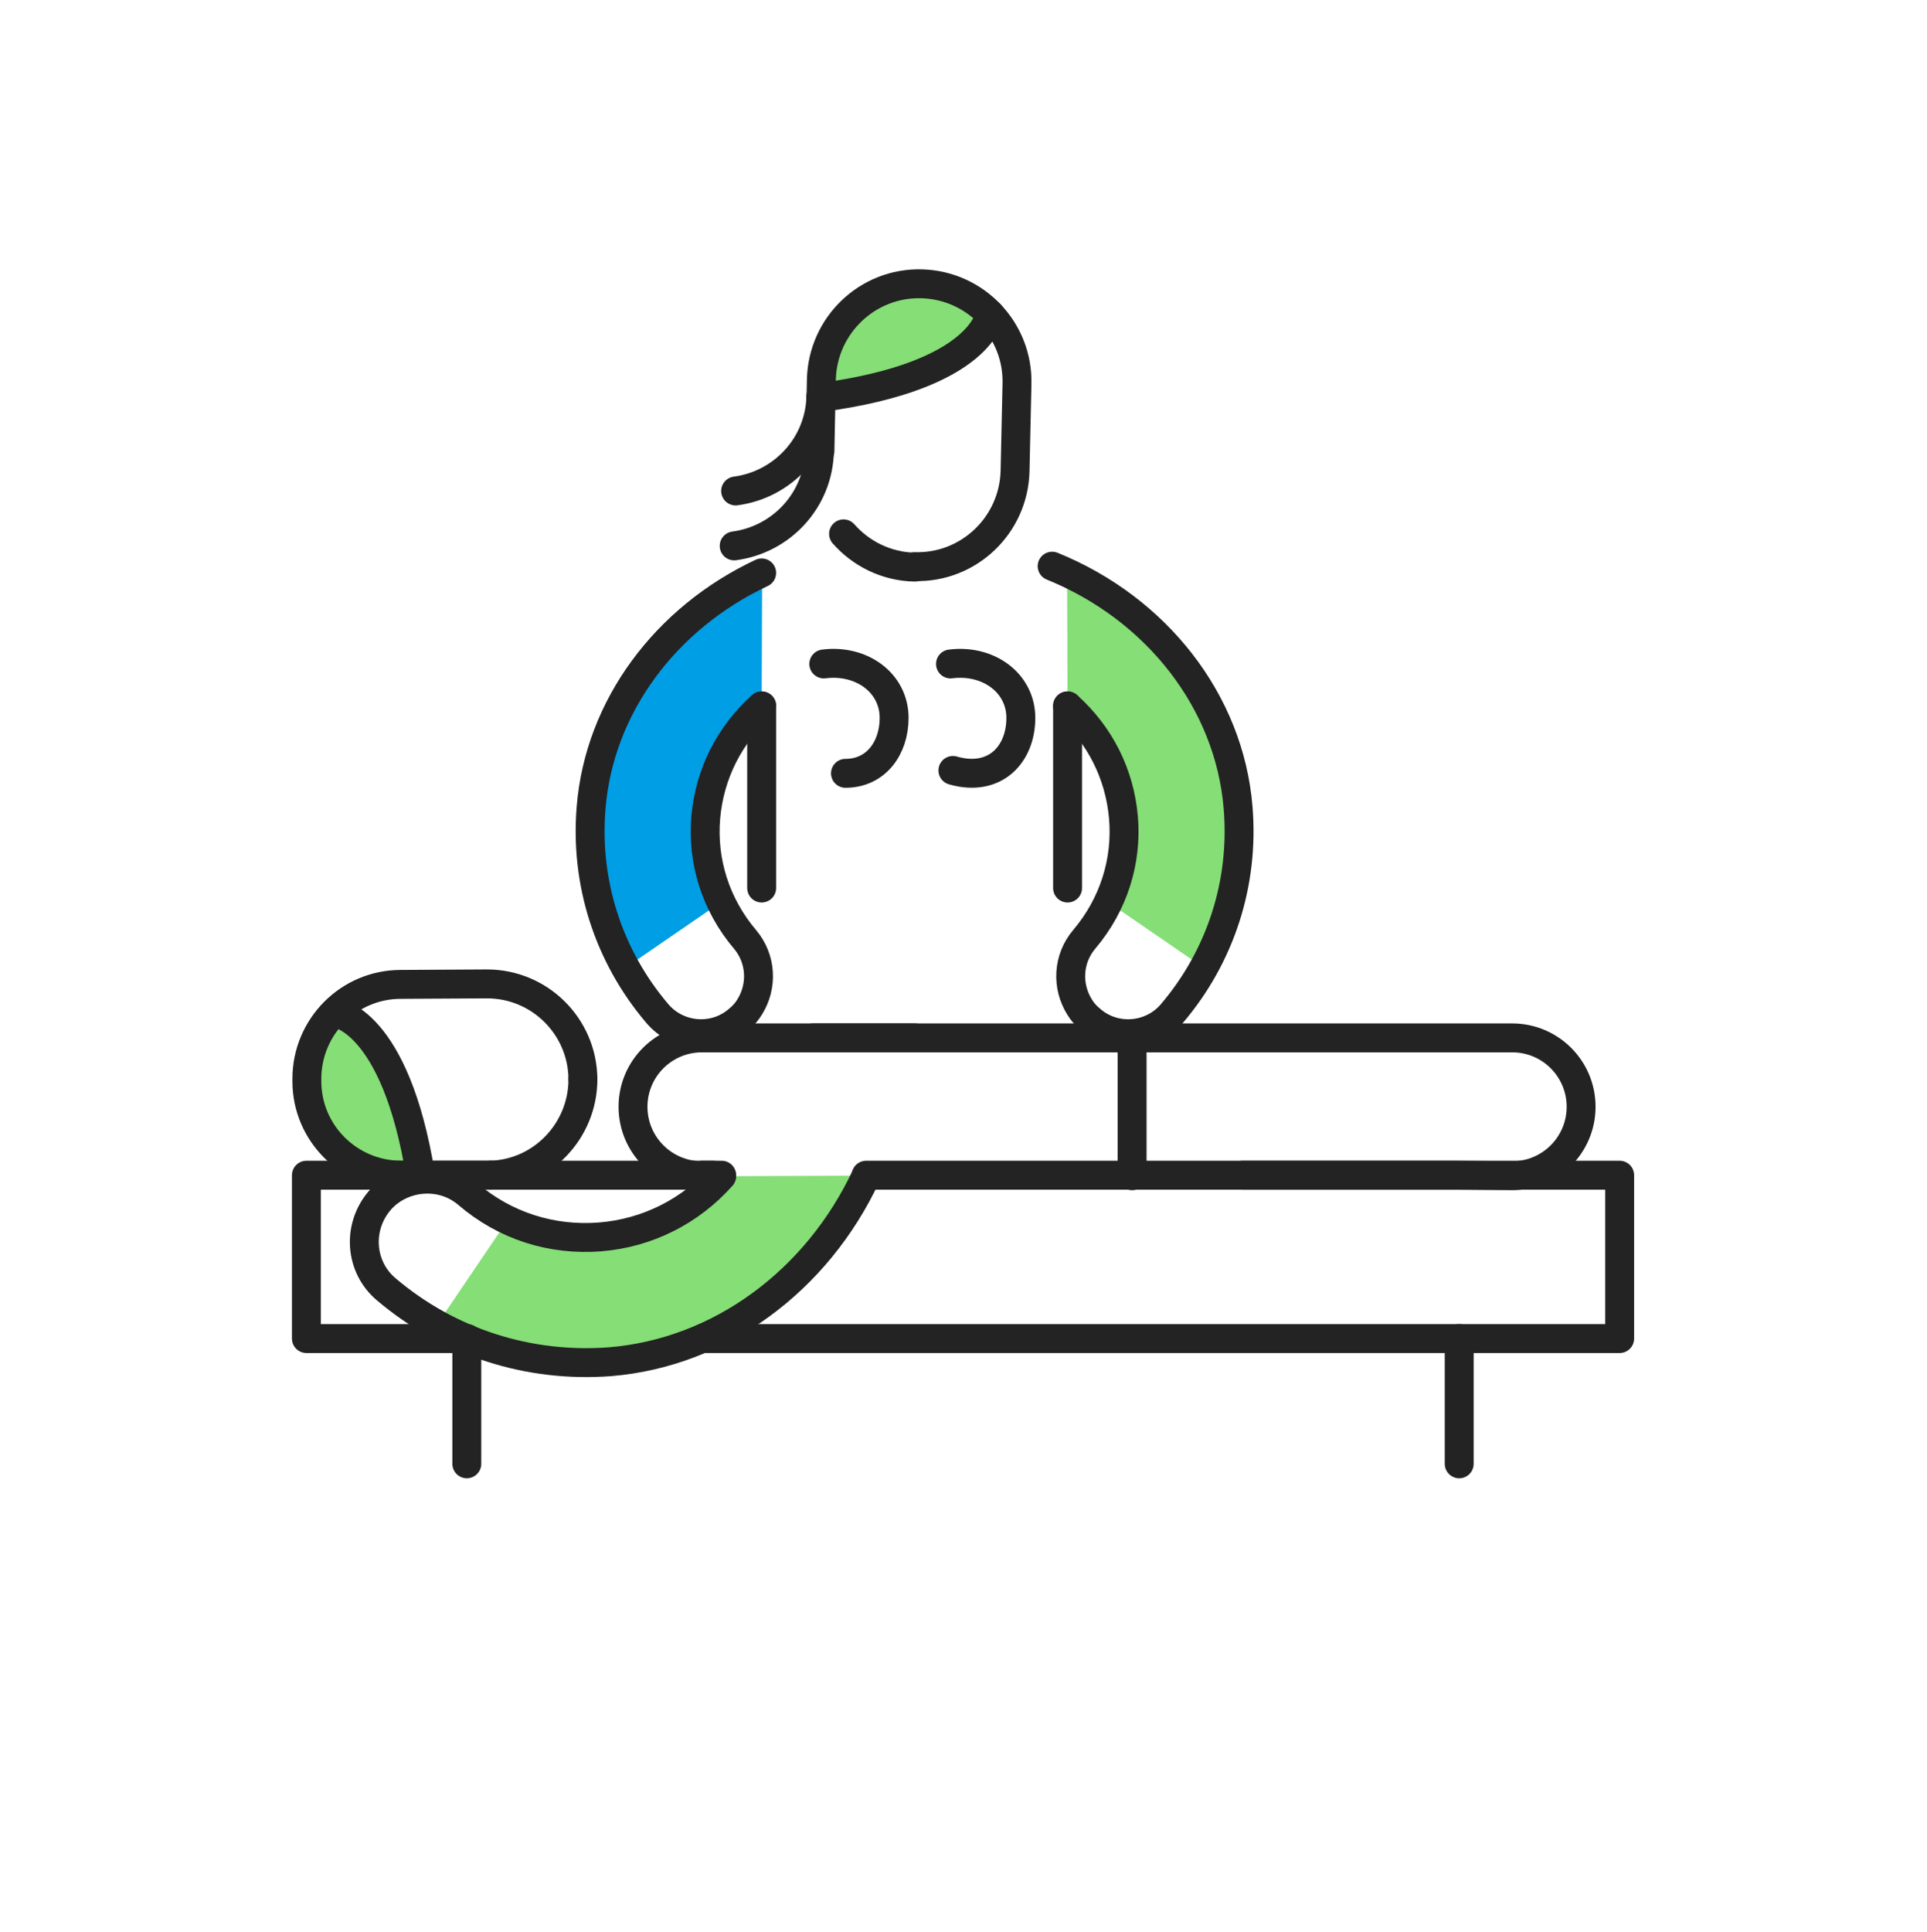 <svg width="400" height="401" viewBox="0 0 400 401" fill="none" xmlns="http://www.w3.org/2000/svg">
<path d="M105.399 253.2C111.299 256 117.899 257.2 124.599 256.7C134.399 255.9 143.299 251.4 149.799 244.1L179.799 244C169.599 265.9 149.499 280.8 126.699 282.6C113.999 283.6 101.599 280.9 90.699 274.9L105.399 253.2Z" fill="#85DE76"/>
<path d="M257.901 243.898H302.101L313.901 243.998C321.801 243.998 328.201 237.598 328.201 229.698C328.201 221.798 321.801 215.398 313.901 215.398H293.001H168.801" stroke="#232323" stroke-width="6" stroke-miterlimit="10" stroke-linecap="round" stroke-linejoin="round"/>
<path d="M148.098 243.898H145.698V243.998C137.798 243.998 131.398 237.598 131.398 229.698C131.398 221.798 137.798 215.398 145.698 215.398H154.898H189.898" stroke="#232323" stroke-width="6" stroke-miterlimit="10" stroke-linecap="round" stroke-linejoin="round"/>
<path d="M149.799 244.1C143.299 251.4 134.399 255.9 124.599 256.7C114.499 257.5 104.799 254.4 97.1 247.8C92.7 244 86.4 243.8 81.7 246.7C80.6 247.4 79.6 248.2 78.7 249.3C74.1 254.8 74.7 263 80.2 267.6C93.2 278.6 109.699 283.9 126.699 282.6C149.499 280.7 169.599 265.8 179.799 244" stroke="#232323" stroke-width="6" stroke-miterlimit="10" stroke-linecap="round" stroke-linejoin="round"/>
<path d="M83.501 243.7C72.701 243.7 63.801 234.9 63.801 224V223.9C63.801 219 65.601 214.3 68.901 210.7L69.501 210L70.401 210.3C71.901 210.8 74.901 212.4 78.101 217.1C82.001 222.8 84.901 231.1 86.801 241.9L87.101 243.6L83.501 243.7Z" fill="#85DE76"/>
<path d="M121.001 223.992C121.001 234.692 112.501 243.592 101.801 243.892" stroke="#232323" stroke-width="6" stroke-miterlimit="10" stroke-linecap="round" stroke-linejoin="round"/>
<path d="M101.799 243.895H83.299C72.499 243.895 63.699 235.195 63.699 224.395V223.895C63.699 213.095 72.399 204.295 83.199 204.295L101.099 204.195C111.999 204.195 120.899 212.995 120.999 223.895" stroke="#232323" stroke-width="6" stroke-miterlimit="10" stroke-linecap="round" stroke-linejoin="round"/>
<path d="M69.5 210.195C69.5 210.195 82 211.295 87.3 243.895" stroke="#232323" stroke-width="6" stroke-miterlimit="10" stroke-linecap="round" stroke-linejoin="round"/>
<path d="M97.002 277.798H63.602V243.898H149.802" stroke="#232323" stroke-width="6" stroke-miterlimit="10" stroke-linecap="round" stroke-linejoin="round"/>
<path d="M179.801 243.898H336.201V277.798H145.801" stroke="#232323" stroke-width="6" stroke-miterlimit="10" stroke-linecap="round" stroke-linejoin="round"/>
<path d="M96.898 280.094V303.794" stroke="#232323" stroke-width="6" stroke-miterlimit="10" stroke-linecap="round" stroke-linejoin="round"/>
<path d="M302.898 277.797V303.797" stroke="#232323" stroke-width="6" stroke-miterlimit="10" stroke-linecap="round" stroke-linejoin="round"/>
<path d="M235 215.398V243.998" stroke="#232323" stroke-width="6" stroke-miterlimit="10" stroke-linecap="round" stroke-linejoin="round"/>
<path d="M230 187.2C232.6 181.8 233.7 175.8 233.2 169.6C232.5 160.6 228.4 152.4 221.6 146.5L221.5 119C241.5 128.4 255.2 146.8 256.9 167.7C257.9 179.4 255.4 190.8 249.8 200.8L230 187.2Z" fill="#85DE76"/>
<path d="M221.598 146.5C228.298 152.5 232.398 160.6 233.198 169.6C233.998 178.8 231.098 187.8 225.098 194.9C221.598 199 221.398 204.7 224.098 209C224.698 210 225.498 210.9 226.498 211.7C231.498 216 239.098 215.3 243.298 210.3C253.398 198.4 258.298 183.2 256.998 167.6C255.198 145.6 240.098 126.3 218.398 117.5" stroke="#232323" stroke-width="6" stroke-miterlimit="10" stroke-linecap="round" stroke-linejoin="round"/>
<path d="M149.701 187.2C147.101 181.8 146.001 175.8 146.501 169.6C147.201 160.6 151.301 152.4 158.101 146.5L158.201 119C138.201 128.4 124.501 146.8 122.801 167.7C121.801 179.4 124.301 190.8 129.901 200.8L149.701 187.2Z" fill="#009EE5"/>
<path d="M158.102 146.498C151.402 152.498 147.302 160.598 146.502 169.598C145.702 178.798 148.602 187.798 154.602 194.898C158.102 198.998 158.302 204.698 155.602 208.998C155.002 209.998 154.202 210.898 153.202 211.698C148.202 215.998 140.602 215.298 136.402 210.298C126.302 198.398 121.402 183.198 122.702 167.598C124.402 146.698 138.102 128.298 158.102 118.898" stroke="#232323" stroke-width="6" stroke-miterlimit="10" stroke-linecap="round" stroke-linejoin="round"/>
<path d="M158.102 146.5V184.3" stroke="#232323" stroke-width="6" stroke-miterlimit="10" stroke-linecap="round" stroke-linejoin="round"/>
<path d="M221.602 146.5V184.3" stroke="#232323" stroke-width="6" stroke-miterlimit="10" stroke-linecap="round" stroke-linejoin="round"/>
<path d="M183.5 61.2L174.5 68.2L170.5 78.1L172.3 82.3L185.3 79.9L197 75.7L201.9 71L203.2 66.1L202.8 61.7L192.8 59L183.5 61.2Z" fill="#85DE76"/>
<path d="M189.902 117.697C184.002 117.597 178.702 114.897 175.102 110.797" stroke="#232323" stroke-width="6" stroke-miterlimit="10" stroke-linecap="round" stroke-linejoin="round"/>
<path d="M170.199 93.598L170.499 78.698C170.799 67.498 180.099 58.598 191.299 58.898C202.499 59.198 211.399 68.498 211.099 79.698L210.699 97.798C210.399 108.998 201.099 117.898 189.899 117.598" stroke="#232323" stroke-width="6" stroke-miterlimit="10" stroke-linecap="round" stroke-linejoin="round"/>
<path d="M205.498 65.195C205.498 65.195 204.098 77.995 170.398 82.495" stroke="#232323" stroke-width="6" stroke-miterlimit="10" stroke-linecap="round" stroke-linejoin="round"/>
<path d="M170.098 93.594C169.898 103.794 162.198 111.994 152.398 113.294" stroke="#232323" stroke-width="6" stroke-miterlimit="10" stroke-linecap="round" stroke-linejoin="round"/>
<path d="M170.399 82.195C170.199 92.395 162.499 100.595 152.699 101.895" stroke="#232323" stroke-width="6" stroke-miterlimit="10" stroke-linecap="round" stroke-linejoin="round"/>
<path d="M197.301 137.793C205.101 136.793 211.901 141.693 211.901 148.993C211.901 156.593 206.501 162.393 197.801 159.893" stroke="#232323" stroke-width="6" stroke-miterlimit="10" stroke-linecap="round" stroke-linejoin="round"/>
<path d="M171 137.793C178.8 136.793 185.6 141.693 185.6 148.993C185.6 155.293 181.8 160.493 175.5 160.493" stroke="#232323" stroke-width="6" stroke-miterlimit="10" stroke-linecap="round" stroke-linejoin="round"/>
</svg>
